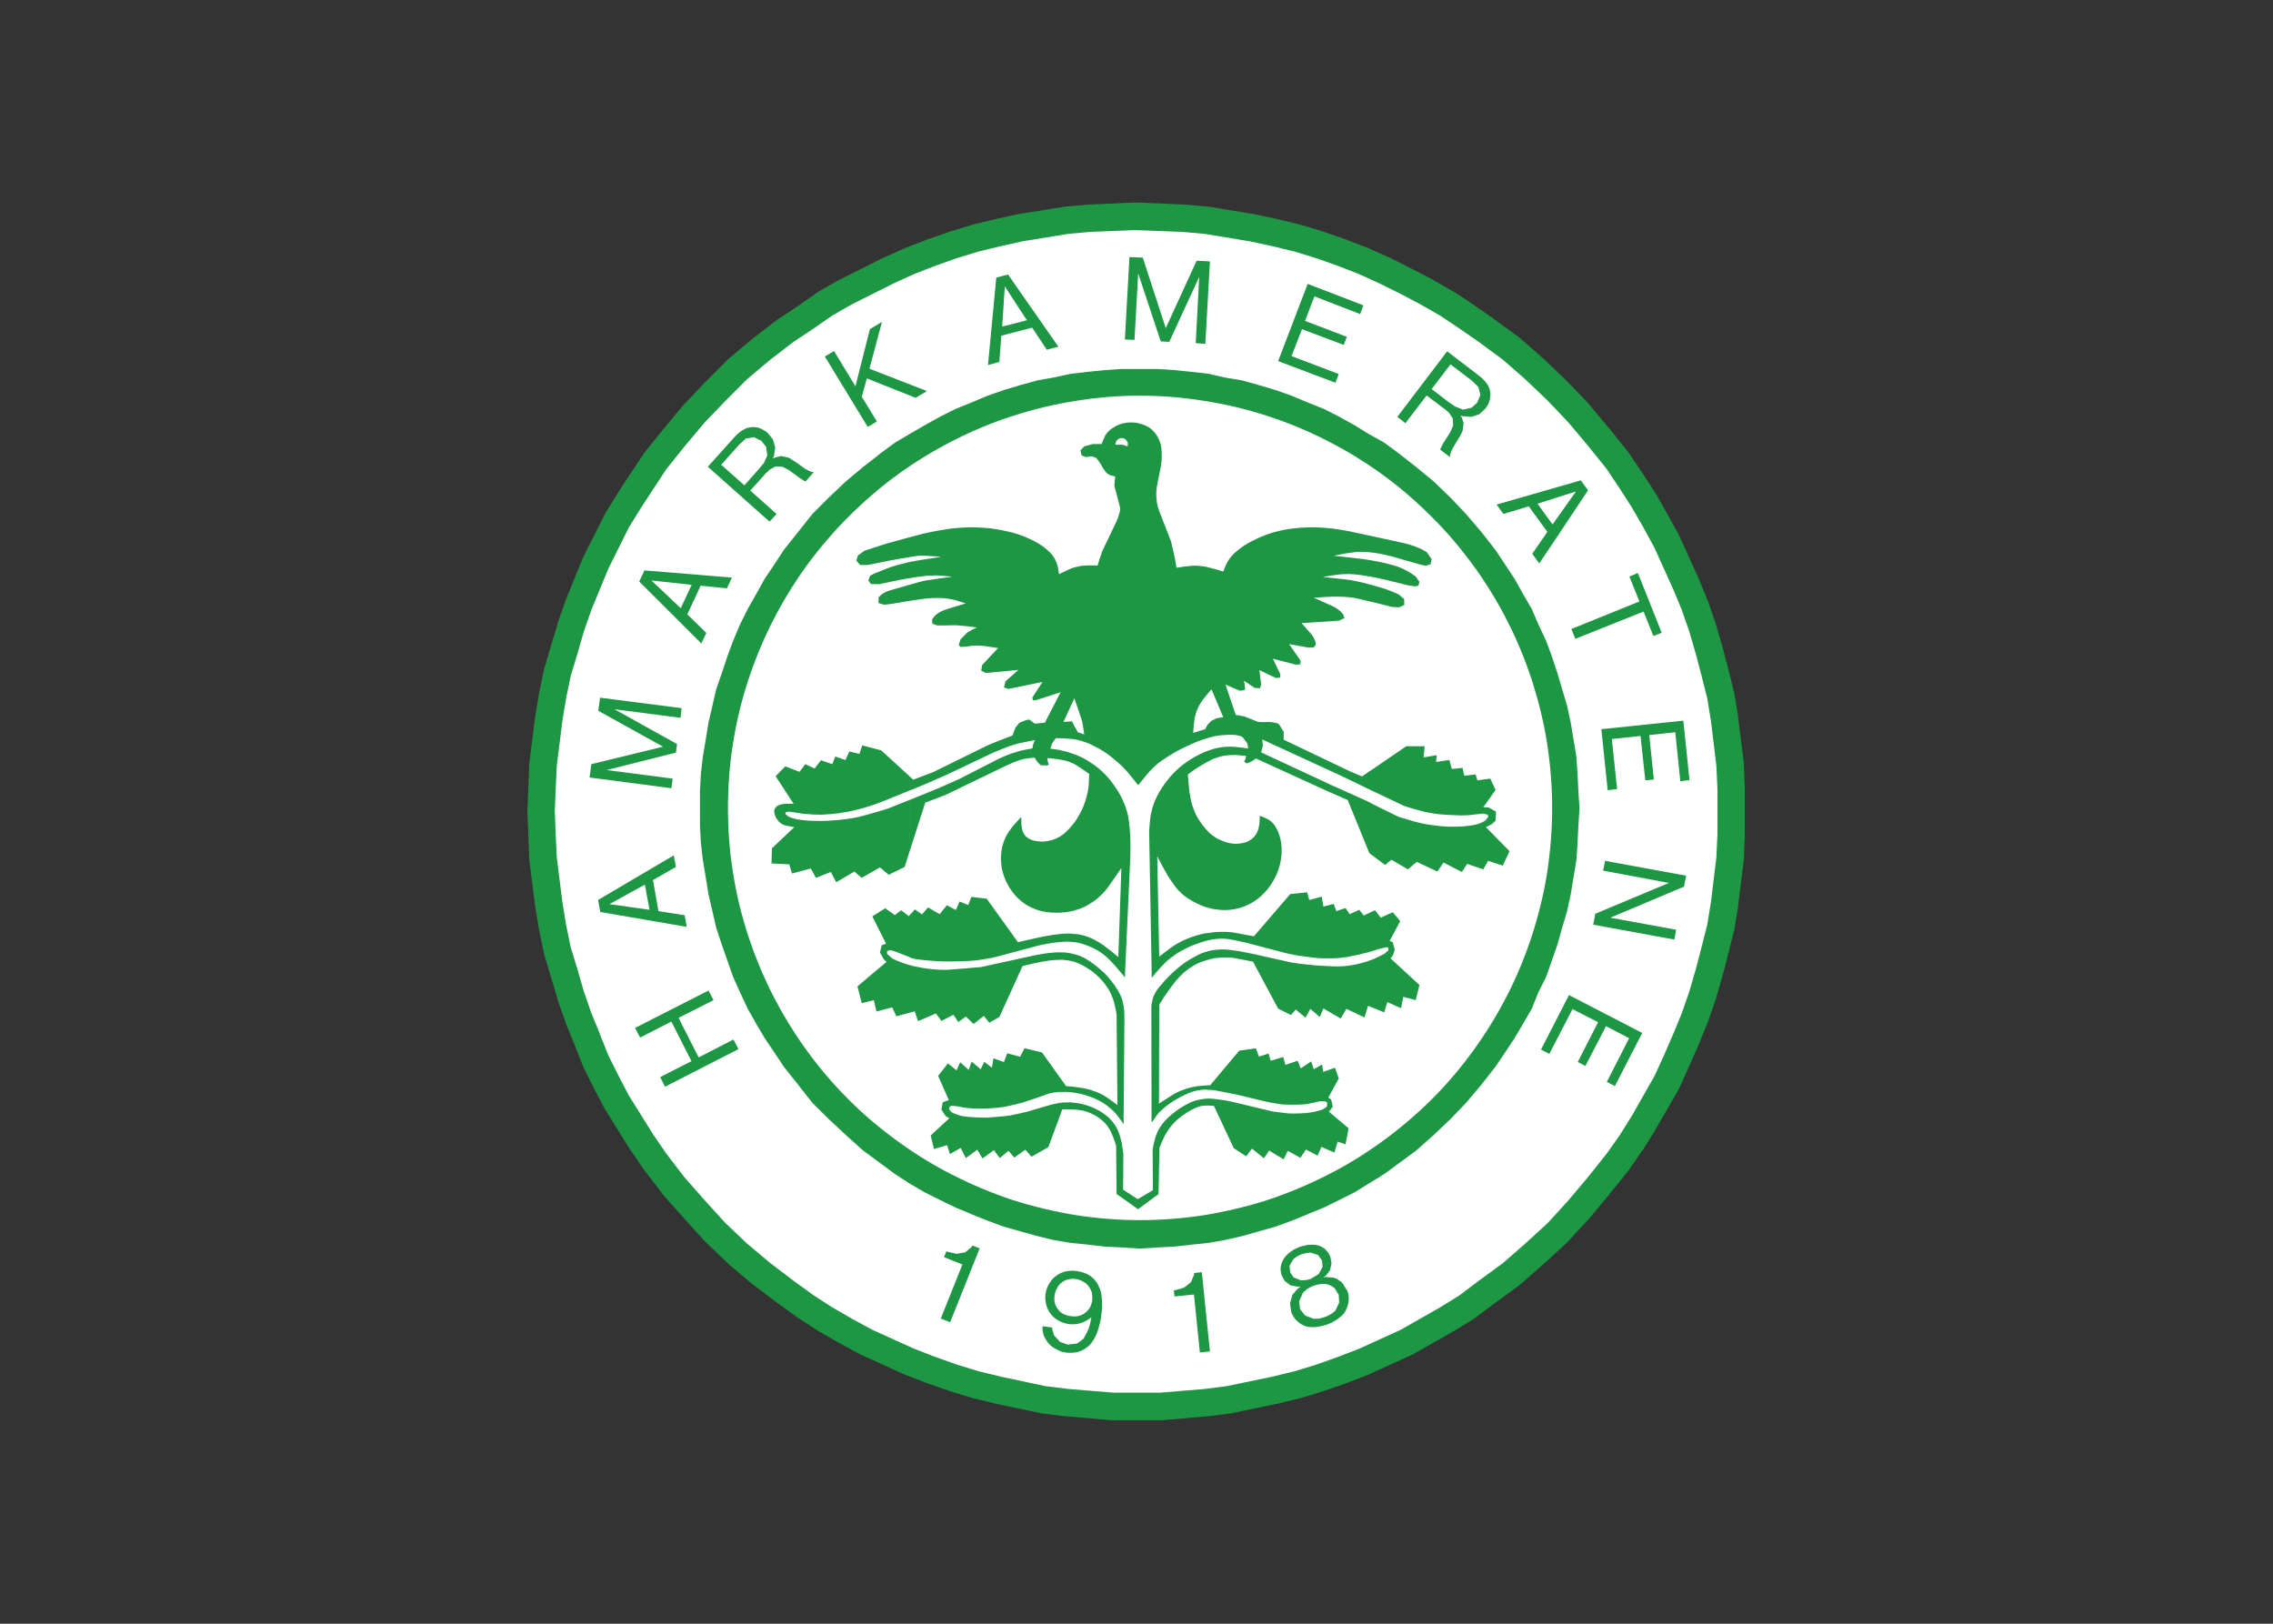 <svg clip-rule="evenodd" fill-rule="evenodd" stroke-linejoin="round" stroke-miterlimit="2" viewBox="0 0 560 400" xmlns="http://www.w3.org/2000/svg"><rect x="0" y="0" width="560" height="400" fill="#333333" stroke="none"/><ellipse cx="280.713" cy="199.294" fill="#fff" rx="146.165" ry="146.723" stroke-width="1.872"/><g fill="#1e9745" fill-rule="nonzero" transform="matrix(1.872 0 0 1.872 -1046.195 -1128.671)"><path d="m708.375 629.578h-.145l-5.929.258h-.145l-2.933.258c-.086 0-.172 0-.258.031l-6.102.977c-.058.031-.117.031-.172.031l-2.851.633c-.027 0-.059 0-.086.027l-2.965.719c-.055.031-.113.058-.172.058l-2.847.863c-.032.032-.086.032-.118.059l-2.847.977c-.059 0-.086.031-.145.058l-2.82 1.094c-.059.027-.113.059-.172.086l-2.707 1.207c-.027.031-.086.058-.113.058l-5.496 2.766c-.059.027-.118.055-.176.082l-2.531 1.442c-.086.058-.204.117-.29.203l-2.417 1.695-2.618 1.727c-.058.031-.113.085-.172.117l-3.078 2.359c-.058.027-.089.059-.144.113l-3.051 2.563c-.086.058-.172.144-.23.203l-2.848 2.848c0 .027-.031.027-.059.058l-2.707 2.848c-.054.058-.113.117-.172.172l-2.589 3.109c-.028 0-.028.028-.059.059l-2.473 3.078c-.058.086-.117.172-.175.258l-1.754 2.621-1.614 2.472c-.027.032-.027.059-.054.09l-1.582 2.559c-.059.086-.118.176-.145.289l-2.734 5.41c-.032.086-.059.172-.118.258l-2.214 5.441c-.028.055-.059.141-.059.199l-1.008 2.821c0 .058-.027.117-.027.176l-.891 2.96-.836 2.821c-.058.117-.058.203-.086.316l-.605 2.91c-.027.055-.027.114-.027.141l-.489 2.965c-.031.058-.031.117-.031.144l-.746 5.957c0 .086-.031.204-.031.317l-.113 3.078-.118 2.937c-.027.118-.027.2 0 .317l.118 2.933.113 3.11c0 .086.031.203.031.289l.746 5.957c0 .027 0 .086.031.144l.489 2.965c0 .028 0 .086.027.141l.605 2.906c.028.117.028.231.086.32l.836 2.821.891 2.961c0 .058.027.117.027.175l1.008 2.821c0 .086.031.14.059.199l1.093 2.707 1.121 2.82c.032.114.086.2.118.286l1.351 2.707c.031.027.031.027.031.058l1.352 2.59c.055.055.086.145.145.23l3.222 5.18c.027.055.055.113.113.145l1.7 2.472c.027.032.058.059.086.118l2.359 3.078c.027.058.086.144.144.203l2.735 3.078c.027.027.027.059.058.059l2.704 2.992c.058.058.117.113.171.144l2.821 2.703c.058.059.117.118.176.172l3.078 2.59c.054.031.086.059.144.09l3.106 2.359c.031.028.058.055.086.055l2.593 1.871c.055.031.082.059.141.086l2.445 1.586c.059.055.117.086.176.113l2.59 1.496c.027 0 .059 0 .059.032l2.703 1.464c.086.059.172.086.23.118l5.469 2.472c.058.031.113.059.172.086l2.82 1.094c.059.031.086.058.145.058l2.847.981c.031.027.086.027.117.055l2.848.863c.059 0 .117.031.172.059l2.965.718c.027.031.058.031.086.031l5.871 1.235c.086.031.203.058.289.058l3.051.375h.14l5.93.52h3.254v-3.629h-2.965l-5.93-.488-3.05-.375-5.813-1.238-2.965-.719-2.82-.864-2.848-1.007-2.82-1.094-5.469-2.473-2.703-1.468-2.594-1.497-2.445-1.582-2.59-1.871-3.105-2.359-3.082-2.59-2.821-2.676-2.734-2.996-2.703-3.078-2.36-3.078-1.699-2.477-3.222-5.152-1.356-2.59-1.351-2.703-1.122-2.82v-.031l-1.121-2.735-.98-2.82-.863-2.992-.864-2.821-.605-2.933-.488-2.965-.747-5.957-.144-3.078-.117-2.938.117-2.965.144-3.078.747-5.957.488-2.965.605-2.906.864-2.847.863-2.997.98-2.82 2.243-5.437 2.707-5.442 1.582-2.558 1.64-2.504 1.699-2.59 2.473-3.082 2.59-3.078 2.734-2.848 2.852-2.851 3.051-2.559 3.078-2.359 2.617-1.731.031-.027 2.445-1.699 2.563-1.465 5.465-2.735 2.707-1.238 2.82-1.094 2.848-1.008 2.82-.863 2.965-.719 2.852-.632 6.043-.981 2.933-.258 5.93-.23zm80.117 80.149v-3.137l-.113-3.051c0-.113 0-.23-.027-.316l-.747-5.957v-.145l-.492-2.933c-.027-.086-.058-.172-.058-.262l-.746-2.992-.75-2.879c-.032-.028-.032-.055-.032-.086l-.859-2.961c-.027-.059-.059-.117-.059-.176l-.976-2.82c-.031-.059-.063-.145-.086-.199l-1.098-2.707c-.027-.028-.027-.086-.054-.114l-2.477-5.469c-.059-.085-.086-.144-.113-.23l-1.496-2.703c0-.031-.032-.059-.032-.059l-1.464-2.59c-.059-.058-.086-.117-.118-.203l-1.64-2.504-1.727-2.562c-.058-.086-.113-.172-.172-.258l-2.476-3.078c0-.031-.028-.059-.059-.059l-2.59-3.109c-.054-.055-.113-.113-.14-.172l-2.739-2.848c-.023-.031-.054-.058-.113-.117l-2.965-2.847c-.027-.032-.086-.059-.113-.086l-2.937-2.59c-.086-.059-.168-.145-.258-.203l-3.196-2.332c-.027-.028-.054-.028-.054-.055l-2.504-1.727c-.031-.031-.059-.031-.059-.058l-2.59-1.727c-.089-.027-.144-.086-.23-.117l-2.563-1.469c-.027-.027-.086-.054-.113-.082l-2.617-1.355s-.031-.027-.063-.027l-2.73-1.383c-.027 0-.059-.028-.117-.059l-2.703-1.207c-.059-.027-.118-.058-.172-.086l-2.824-1.093c-.055-.028-.086-.059-.141-.059l-2.82-.977c-.059-.027-.118-.027-.145-.058l-2.82-.864c-.059 0-.145-.027-.203-.058l-2.938-.719c-.055-.027-.086-.027-.14-.027l-2.965-.633c-.059 0-.086 0-.145-.031l-5.957-.977c-.086-.031-.199-.031-.285-.031l-2.938-.258h-.144l-2.992-.144-3.078-.114h-.145v3.625l3.078.118 2.992.113 2.938.258 5.93.98 2.96.633 2.965.719 2.821.863 2.847 1.008 2.824 1.094 2.704 1.238 2.734 1.351 2.617 1.383 2.563 1.465 2.59 1.727 2.503 1.73 3.196 2.359 2.933 2.559 2.993 2.852 2.707 2.847 2.589 3.078 2.477 3.082 1.727 2.59 1.582 2.473 1.496 2.59 1.468 2.707 2.477 5.469 1.121 2.703.981 2.82.863 2.965.746 2.848.75 2.964.484 2.938.723 5.957.141 3.051v5.984l-.141 3.023-.723 5.958-.484 2.933-.75 2.965-.746 2.852-.863 2.96-.981 2.821-1.121 2.734-1.238 2.852-1.239 2.703-2.964 5.211-1.582 2.531-1.727 2.445-2.477 3.11-2.617 3.109-2.679 2.934-2.961 2.707-2.965 2.59-3.223 2.359-2.476 1.871-2.559 1.582-5.211 2.965-5.438 2.473-2.824 1.093-2.847 1.008-2.821.863-2.965.719-5.957 1.238-2.906.375-5.957.489h-3.078v3.629h3.367l5.957-.52h.145l2.933-.375c.086 0 .203-.027.289-.059l5.957-1.234c.055 0 .086 0 .141-.031l2.938-.719c.058-.027.144-.058.203-.058l2.82-.864c.027-.027.086-.027.145-.054l2.82-.981c.055 0 .086-.027.14-.059l2.825-1.093c.054-.028.113-.055.172-.086l5.437-2.473c.113-.031.199-.086.289-.144l5.207-2.965c.059-.027.086-.059.113-.059l2.567-1.582c.086-.058.172-.144.258-.199l2.472-1.844 3.196-2.332c.089-.055.172-.144.257-.199l2.938-2.59c.027-.031.059-.031.086-.058l2.933-2.708c.086-.085.172-.14.235-.23l2.703-2.934c.027-.058.059-.085.113-.113l2.59-3.109c.031-.031.059-.059.059-.086l2.476-3.082c.059-.055.114-.141.145-.199l1.695-2.446c.059-.031.09-.09.117-.144l1.614-2.59c.027-.031.027-.086.054-.117l2.992-5.18c.032-.086.086-.203.145-.289l1.211-2.703.027-.059 1.266-2.847c0-.032 0-.059.027-.086l1.098-2.707c.023-.059.054-.114.086-.2l.976-2.82c0-.058.031-.117.059-.176l.859-2.961c0-.031 0-.058.031-.089l.75-2.907.746-2.964c0-.086.032-.172.059-.258l.492-2.934v-.144l.746-5.957c.028-.086.028-.204.028-.289l.113-3.051z"/><path d="m779.344 699.281.664 6.446 1.207-.145-.809-7.828-10.793 1.125.836 8.027 1.239-.144-.692-6.59 3.774-.402.628 5.843 1.125-.117-.605-5.844z"/><path d="m780.492 719.598.289-1.438-10.676-1.957-.257 1.293 8.66 1.613-9.695 4.059-.262 1.437 10.679 1.958.227-1.293-8.66-1.586z"/><path d="m775.172 683.395 1.293 3.222 1.094-.429-3.137-7.86-1.121.461 1.32 3.281-8.945 3.625.515 1.297z"/><path d="m773.27 739.543-2.934 5.754 1.062.547 3.598-6.992-9.641-4.981-3.683 7.168 1.094.574 3.05-5.898 3.368 1.726-2.676 5.239 1.008.515 2.707-5.234z"/><path d="m762.508 672.918-1.988 2.879.921 1.266 2.301-3.426v-2.473l-.547.777-1.98-2.734 2.527-.809v-1.351l-7.914 2.273.895 1.239 3.339-1.008zm1.234.719 4.117-6.188-.949-1.32-3.168.918v1.351l2.535-.804-2.535 3.57z"/><path d="m746.621 654.961 2.477 1.871.488.43.488.75.031.922-.375.863-.546.863-.375.574-.317.633-.086.231 1.293.976v-.226l.117-.434.258-.547.406-.664v-4.746l-.085-.027-.922-.633-2.192-1.672 2.477-3.25.722.547v-1.383l-1.156-.891-6.558 8.633 1.062.832zm3.859 6.242.231-.398c.172-.235.312-.492.43-.75.086-.145.171-.317.226-.461l.117-.981-.23-.746-.172-.258.348.086 1.09.086 1.039-.347.804-.747c.172-.23.285-.429.403-.66.086-.23.171-.461.203-.722.054-.286.054-.575.027-.832-.059-.289-.144-.547-.285-.809-.117-.227-.289-.43-.465-.633-.227-.258-.461-.461-.719-.66l-3.047-2.332v1.383l2.157 1.64.804.805.258 1.035-.43 1.008-.718.66-1.121.262-.95-.375z"/><path d="m730.016 772.234-.403.317-.664.777-.312 1.121.172 1.153c.085.257.226.488.375.718.14.203.343.403.546.578.231.2.516.372.801.489.086.027.149.058.235.086v-1.383l-.172-.086-.633-.805-.117-1.035.488-1.094c.113-.144.262-.289.434-.402v-1.297h-.118c-.203.027-.402.059-.601.027l-.926-.371-.457-.664-.09-.863.492-.863c.172-.145.344-.285.547-.403.172-.113.403-.199.606-.289l.547-.113v-1.035c-.258.027-.493.113-.75.172-.285.113-.606.258-.895.402-.258.172-.515.348-.773.574-.203.176-.375.375-.52.606-.14.23-.258.488-.344.75-.058.23-.089.457-.089.687.031.262.058.52.144.75l.402.75.75.575.922.171zm.75 5.239c.199.058.402.086.601.086.348.031.692 0 1.008-.059.402-.055.809-.172 1.18-.285.316-.117.633-.262.922-.434s.578-.375.804-.574c.231-.172.434-.402.574-.633.176-.262.29-.547.375-.836.086-.289.145-.605.145-.922 0-.343-.059-.66-.172-.976l-.633-1.035c-.172-.203-.375-.348-.578-.461-.172-.145-.398-.231-.633-.289l-.976-.086-.348.058.32-.23.543-.692.207-.921-.144-.805c-.063-.203-.176-.402-.289-.606-.145-.171-.289-.343-.434-.488-.203-.144-.402-.289-.601-.375-.235-.086-.434-.144-.664-.172-.317-.027-.606-.027-.918 0-.09 0-.203.028-.289.059v1.035l.547-.086 1.003.317.547.746.059.836-.52.949-1.062.633c-.199.058-.375.117-.574.144v1.297c.054-.059.113-.117.172-.145.257-.171.515-.289.777-.402.289-.086.574-.176.859-.203.235-.059.492-.059.75-.027.203.027.406.086.606.172.203.086.402.23.578.375l.547.89.054 1.008-.488 1.035c-.176.172-.375.348-.574.461-.262.172-.52.289-.809.402-.257.086-.515.145-.773.204-.234.027-.492.027-.723.027l-.976-.375z"/><path d="m731.855 641.926 6.016 2.328.434-1.149-7.34-2.824-3.887 10.16 7.543 2.848.434-1.148-6.219-2.36 1.383-3.543 5.496 2.075.402-1.067-5.5-2.098z"/><path d="m717.035 770.336-1.008.113-.027.262-.402.949-.918.719-1.125.316h-.199l.082.836 2.562-.261.777 7.628 1.325-.144z"/><path d="m709.266 636.828-1.754-.086-.606 10.852 1.266.058.488-8.75 2.969 8.95 1.117.058 3.945-8.547-.461 8.719 1.266.086.606-10.848-1.754-.086-4.059 8.864z"/><path d="m700.145 770.133c-.348 0-.665.031-.981.086-.402.086-.805.261-1.148.492-.407.258-.75.601-1.008 1.035-.289.43-.461.922-.547 1.438-.059.46-.031.949.086 1.41.113.461.316.863.601 1.238.289.375.664.691 1.067.891.461.261.949.406 1.437.461h.493v-1.036c-.118 0-.231 0-.348-.027-.371-.031-.746-.172-1.094-.348-.285-.172-.516-.402-.687-.687-.176-.231-.289-.492-.348-.777-.059-.317-.059-.633 0-.981.059-.316.172-.66.348-.949.14-.289.343-.52.601-.692.231-.199.52-.343.836-.402.199-.059.434-.086.692-.086zm-4.059 7.312-.027.285c0 .262.054.493.113.723.058.258.172.488.316.719.145.258.317.488.52.687.199.204.429.375.687.52.262.144.492.258.75.375.289.086.547.144.836.172.285.027.574.027.863 0v-1.153l-.75.086-1.007-.343-.805-.864-.23-.804v-.231zm4.059 3.481c.085 0 .199-.028.285-.028.347-.058.633-.171.922-.316.347-.176.664-.406.921-.664.258-.285.489-.602.661-.949.23-.43.406-.863.519-1.324.172-.547.289-1.063.344-1.61.058-.402.117-.808.117-1.211 0-.402 0-.777-.059-1.179-.027-.461-.144-.922-.343-1.352-.145-.375-.348-.691-.606-.98-.289-.317-.605-.547-.949-.719-.434-.199-.895-.344-1.352-.403-.175-.027-.316-.027-.46-.058v1.066c.085 0 .199.028.285.028.347.058.691.171.98.347.289.145.547.371.746.633.176.258.317.516.406.832.055.316.086.637.055.953-.055.344-.144.688-.316 1.004-.172.289-.403.52-.66.723-.258.172-.52.316-.805.371-.231.058-.461.086-.691.058v1.036h.171c.231-.028.43-.055.661-.114.23-.058.433-.144.664-.257.199-.09.375-.204.547-.317l.316-.23-.086.429c-.031.203-.086.403-.145.633-.058.231-.144.461-.23.664l-.574 1.094-.836.633-.488.054z"/><path d="m692.371 640.254-.832-1.207-1.555.402-1.093 11.512 1.496-.402.258-3.454 1.726-.46v-1.153l-1.609.403.343-5.293 1.266 1.957zm2.332 5.785 1.93 2.906 1.523-.402-5.785-8.289v2.305l1.645 2.504-1.645.429v1.153z"/><path d="m687.797 767.199-.949-.375-.145.231-.805.664-1.121.199-1.152-.258-.203-.086-.317.778 2.418.976-2.847 7.11 1.234.488z"/><path d="m668.629 649.117-1.207.723 5.641 9.265 1.207-.718-1.985-3.254.664-2.418 6.414 2.562 1.5-.89-7.57-2.938 1.641-6.16-1.582.949-1.903 7.516z"/><path d="m656.805 659.422c-.176.086-.375.199-.547.344-.235.172-.492.406-.692.632l-3.543 3.946 4.782 4.258v-1.84l-3.024-2.676 2.418-2.707.606-.547zm.804 8.058 2.071-2.304.488-.457.75-.407.922.032.832.429.836.606.547.402.605.403.231.085 1.062-1.207-.23-.031-.403-.14-.547-.317-1.007-.722c-.231-.141-.461-.317-.719-.458-.145-.117-.285-.203-.461-.261l-.949-.199-.778.199-.257.144.113-.343.176-1.094-.289-1.067-.692-.863c-.172-.172-.402-.316-.633-.43-.203-.117-.429-.234-.66-.289-.289-.058-.578-.086-.863-.058-.262.027-.547.086-.809.203-.027.027-.086.055-.14.086v1.41l.226-.203 1.067-.172.976.488.606.778.172 1.125-.457 1.003-.723.868-1.84 2.07-.027-.027v1.84l3.336 2.964.922-1.007z"/><path d="m708.891 651.48h-2.36l-2.242.141-2.246.231-2.273.261-2.247.489-2.128.375-2.274.632-2.129.633-2.129.746-2.129.895-2.132.863-2.012 1.008-2.016 1.121-1.984 1.152-1.903 1.121-1.871 1.379-2.386 1.871-2.246 1.872-2.274 2.16-2.129 2.129-1.871 2.359-1.898 2.391-1.239 1.898-1.265 1.871-1.121 2.016-1.125 1.984-1.004 2.016-.895 2.129-.75 2.011-.746 2.246-.75 2.161-.488 2.129-.52 2.246-.371 2.269-.375 2.246-.258 2.246-.117 2.274v4.519l.117 2.243.258 2.273.375 2.246.371 2.273.52 2.247.488 2.128.75 2.274.746 2.129.75 2.129.895 1.988 1.004 2.156 1.125 1.989 1.121 1.898 1.265 1.871 1.239 1.871 1.898 2.387 1.871 2.387 2.129 2.101 2.274 2.129 2.246 2.016 2.386 1.758 1.871 1.378 1.903 1.239 1.984 1.152 2.016 1.008 2.012.976 2.132.891 2.129.867 2.129.774 2.129.605 2.274.633 2.128.519 2.247.375 2.273.231 2.246.258 2.242.113 2.246.145h.114v-3.743c-2.848 0-5.641-.226-8.461-.66-2.789-.461-5.582-1.121-8.285-1.984-2.707-.895-5.325-1.988-7.86-3.281-2.531-1.266-4.949-2.766-7.25-4.434-2.305-1.668-4.461-3.48-6.476-5.496-2.016-2.016-3.856-4.172-5.528-6.477-1.668-2.3-3.164-4.746-4.457-7.281-1.297-2.531-2.363-5.148-3.254-7.855-.89-2.703-1.554-5.469-1.984-8.258-.461-2.82-.664-5.672-.664-8.492 0-2.848.203-5.7.664-8.489.43-2.82 1.094-5.582 1.984-8.289.891-2.707 1.957-5.324 3.254-7.855 1.293-2.535 2.789-4.981 4.457-7.281 1.672-2.274 3.512-4.461 5.528-6.45 2.015-2.011 4.171-3.882 6.476-5.55 2.301-1.672 4.719-3.137 7.25-4.434 2.535-1.297 5.153-2.391 7.86-3.254 2.703-.891 5.496-1.551 8.285-1.984 2.82-.461 5.613-.692 8.461-.692zm57.847 57.817-.144-2.246-.114-2.274-.144-2.246-.375-2.246-.375-2.269-.488-2.246-.633-2.129-.637-2.161-.746-2.246-.746-2.011-1.008-2.129-.863-2.016-1.153-1.984-1.125-2.016-1.234-1.871-1.266-1.898-1.871-2.391-2.015-2.359-2.016-2.129-2.242-2.16-2.273-1.872-2.387-1.871-1.871-1.379-2.02-1.121-1.867-1.152-2.016-1.121-1.984-1.008-2.16-.863-2.129-.895-2.129-.746-2.133-.633-2.242-.632-2.273-.375-2.129-.489-2.246-.261-2.274-.231-2.246-.141h-2.273v3.508c2.851 0 5.671.231 8.492.692 2.793.433 5.582 1.093 8.289 1.984 2.676.863 5.32 1.957 7.855 3.254 2.532 1.297 4.95 2.762 7.25 4.434 2.305 1.668 4.461 3.539 6.477 5.55 2.016 1.989 3.855 4.176 5.523 6.45 1.672 2.3 3.168 4.746 4.461 7.281 1.297 2.531 2.364 5.148 3.254 7.855.863 2.707 1.555 5.469 1.988 8.289.43 2.789.661 5.641.661 8.489 0 2.82-.231 5.671-.661 8.492-.433 2.789-1.125 5.555-1.988 8.258-.89 2.707-1.957 5.324-3.254 7.855-1.293 2.535-2.789 4.981-4.461 7.281-1.668 2.305-3.507 4.461-5.523 6.477-2.016 1.984-4.172 3.828-6.477 5.496-2.3 1.668-4.718 3.168-7.25 4.434-2.535 1.293-5.179 2.386-7.855 3.281-2.707.863-5.496 1.523-8.289 1.984-2.821.434-5.641.66-8.492.66v3.743l2.273-.145 2.246-.113 2.274-.258 2.246-.231 2.129-.375 2.273-.519 2.242-.633 2.133-.605 2.129-.774 2.129-.867 2.16-.891 1.984-.976 2.016-1.008 1.867-1.152 2.02-1.239 1.871-1.379 2.387-1.757 2.273-2.016 2.242-2.129 2.016-2.101 2.015-2.387 1.871-2.387 1.266-1.871 1.234-1.871 1.125-1.898 1.153-1.989.863-2.156 1.008-1.988 1.492-4.258.637-2.274.633-2.128.488-2.247.375-2.273.375-2.246.144-2.274.114-2.242z"/><path d="m647.246 678.273-3.566-.289-.692 1.465 4.258 4.235v-1.871l-2.644-2.504 2.644.285zm3.828 1.723 3.453.348.664-1.41-7.945-.661v1.321l2.649.289-1.438 3.078-1.211-1.149v1.872l3.914 3.914.664-1.383-2.504-2.445z"/><path d="m645.75 744.664.637 1.266 9.668-4.95-.664-1.265-4.575 2.359-2.648-5.207 4.605-2.332-.664-1.265-9.668 4.921.664 1.266 4.114-2.102 2.648 5.208z"/><path d="m641.723 718.906-4.145 2.449.289 1.583 3.856.66v-1.325l-2.649-.371 2.649-1.468zm3.078-.172 3.023-1.726-.289-1.524-5.812 3.422v1.528l2.015-1.094.602 3.308-2.617-.375v1.325l7.511 1.297-.257-1.528-3.457-.547z"/><path d="m636.688 703.48-.231 1.758 10.762 1.41.172-1.265-8.692-1.125 9.125-2.301.145-1.121-8.231-4.578 8.692 1.125.14-1.27-10.734-1.379-.231 1.727 8.52 4.719z"/><path d="m678.617 723.313-.144.171-1.008-.777-.832.633-1.27-.891-1.695 1.063 1.812 3.597-.578.204-.226.949.515.918.348.32-3.828 3.223.574 2.214 1.582-.402.348 1.496 2.07-.547.547 1.18 1.785-.488v-6.246c-.316-.086-.633-.172-.922-.289-.488-.172-.922-.344-1.382-.575l-.688-.605-.031-.371.402-.145.578.145 2.043.805zm0-18.192-3.769-3.453-2.504-.66-.375 1.121-1.324-.317-.516 1.122-1.324-.457-.407 1.003-1.496-.515-.832 1.094-1.211-.579-.777 1.008-1.867-.718-1.27 1.296 2.36 3.625h-.719c-.199 0-.402 0-.574.028-.289.027-.547.117-.805.23-.145.086-.262.203-.348.348-.086.172-.144.375-.086.574.059.289.172.606.348.863.141.203.317.403.543.547.176.145.406.231.637.289l1.094.199-2.938 2.793-.059 1.985 2.332.117.375 1.207 2.473-.66.664 1.234 1.957-.773.719 1.351 2.391-1.41.949.832 2.418-1.379 1.148.977 2.102-1.035.691-2.188v-6.648l-2.879 1.152c-.863.258-1.754.547-2.648.778-.43.144-.863.23-1.32.343-.637.145-1.27.231-1.93.317-.719.086-1.442.144-2.188.175-.574.028-1.179.028-1.785 0-.515 0-1.035-.058-1.554-.117-.286-.027-.575-.086-.833-.144-.289-.086-.578-.172-.835-.285l-.43-.348.086-.258.429-.058.891.144c.578.086 1.152.172 1.731.199.543.059 1.121.059 1.695.059.691-.028 1.383-.086 2.101-.172.805-.113 1.614-.258 2.418-.461.575-.144 1.18-.316 1.727-.488.519-.172 1.035-.348 1.555-.547l3.769-1.527zm0-25.266-2.476.719c-.371.086-.719.231-1.036.434-.23.14-.429.312-.605.515l-.027.75.777.231.977-.117 2.39-.403zm0-2.992v2.129c-.488.086-.949.172-1.437.258l-2.621.547-1.094-.027-.317-.461.231-.633.574-.289 1.957-.778c.578-.203 1.18-.375 1.785-.515.317-.09.606-.149.922-.231m0-3.254-3.137.864-2.847.922-.863.632-.204.661.489.578h1.035l2.879-.578c.894-.172 1.758-.317 2.648-.461zm21.555 72.321-1.008-.086-3.164-4.43-2.305-.547-.574 1.121-1.699-.461-.43 1.153-1.383-.489-.199 1.235-1.008-.777-.461.98-1.207-1.008-.375 1.094-1.125-1.008-.488 1.067-1.121-.922-1.297 1.64 1.41 3.196-.804.285-.172.953.547.863.488.285-2.445 2.274.429 1.785 1.727-.52.375 1.18 1.41-.805.691 1.325 1.496-1.094.692 1.152 1.496-1.094.777 1.036 1.153-.95.746.891 1.469-1.035.804.922 2.219-1.266 1.84-4.98c.375 0 .75 0 1.094.031h.402v-.895c-.461-.058-.922-.058-1.383-.027-.172.027-.344.027-.488.055-.344.058-.66.144-1.008.203l-3.137.922c-.375.086-.746.172-1.093.258-.403.085-.805.171-1.208.257-.546.09-1.066.145-1.613.176-.488.055-.976.086-1.465.113-.492 0-1.007 0-1.496-.027-.492-.031-.953-.059-1.441-.117-.317-.027-.66-.113-.949-.231-.289-.085-.547-.199-.778-.316l-.343-.402.085-.375.317-.086.777.086c.371.089.778.144 1.153.203.515.058 1.035.086 1.523.086.605 0 1.207 0 1.812-.059.547-.027 1.067-.086 1.582-.172.29-.058.579-.113.836-.172.547-.144 1.094-.257 1.641-.402l2.043-.691 1.383-.489c.461-.117.89-.172 1.351-.203.575-.027 1.18-.027 1.754.059.059 0 .117 0 .145.027zm-21.555-9.754v-6.246c.172.058.375.086.547.144.777.172 1.555.317 2.332.375.719.086 1.465.114 2.188.086l4.257-.347 6.965-1.524c.43-.086.832-.172 1.266-.23.402-.059.777-.118 1.18-.145.578-.059 1.152-.059 1.726-.027.375.054.75.113 1.094.199v1.008c-.317-.086-.692-.172-1.035-.199-.375-.059-.778-.059-1.18-.032-.664.032-1.297.118-1.93.231-.863.172-1.726.348-2.589.578l-3.051 6.703-1.324.75-.719-.894-1.352 1.066-1.008-.98-1.007.722-.633-.953-1.582.809-.719-.981-2.359 1.008-.434-1.293zm21.555-10.36c-.43-.058-.891-.058-1.352-.031-.547.059-1.093.117-1.64.203-.692.114-1.383.231-2.075.403l-2.269.515-4.117-5.726-2.016-.231-.402 1.067-1.153-.461-.488 1.121-1.18-.633-.949 1.18-1.527-.891-.805.922-.922-.664-.66.723v5.582l.027.027c.348.144.719.23 1.094.258 1.153.144 2.274.23 3.399.261.746 0 1.496 0 2.242-.031.664 0 1.324-.054 1.988-.113.488-.059.977-.145 1.465-.23.402-.059.836-.145 1.238-.258l5.496-1.469c.547-.113 1.094-.231 1.672-.316.403-.059.832-.118 1.293-.145.547-.059 1.094-.059 1.641.027zm0-14.562v11.512c-.574.14-1.207.23-1.813.257-.777.028-1.554-.027-2.3-.171-.633-.145-1.239-.375-1.817-.692-.601-.316-1.148-.75-1.609-1.238-.488-.52-.922-1.121-1.238-1.785-.344-.633-.547-1.293-.692-2.012-.113-.664-.144-1.383-.058-2.074.058-.547.203-1.063.406-1.582.172-.488.461-.949.777-1.383.172-.23.371-.488.574-.719.289-.316.575-.633.864-.949l.027 1.094c.031.316.086.605.203.89.086.204.199.375.344.547.23.231.519.403.836.52.429.144.922.199 1.41.199.519-.027 1.062-.113 1.555-.316.515-.2.949-.461 1.351-.805.434-.402.836-.805 1.18-1.293m0-33.645c-.113.059-.258.118-.403.145l-1.527.719-.172-.981c-.086-.371-.23-.719-.402-1.062-.172-.289-.375-.574-.606-.805-.601-.578-1.293-1.094-2.043-1.469-.917-.488-1.898-.863-2.906-1.152-.949-.231-1.898-.43-2.847-.547-.981-.113-1.93-.144-2.907-.144-.863.031-1.757.089-2.648.203-1.121.172-2.246.375-3.34.632l-1.754.461v2.618c.113-.028.231-.055.344-.055.289-.059.547-.086.836-.117.289 0 .574-.028.863 0 .692.031 1.383.086 2.07.144l-2.644.403c-.492.085-.981.171-1.469.261v2.129c.547-.09 1.094-.176 1.641-.23.605-.086 1.179-.117 1.785-.117.199 0 .402 0 .601.031.52.027 1.04.086 1.555.14-1.094.145-2.187.289-3.281.461-.316.032-.633.118-.949.203l-1.352.375v2.129l1.18-.172c.836-.144 1.699-.203 2.531-.203.578 0 1.152.059 1.727.172.203.031.433.086.632.145.434.117.836.261 1.27.402l-2.535.777c-.461.145-.891.344-1.266.633-.289.203-.488.461-.633.75l.059.52.547.199c.172.027.375.027.574.027.434 0 .895-.027 1.352-.027.347-.027.722 0 1.066.027.777.059 1.555.145 2.301.262-.285.113-.547.258-.805.402-.172.086-.316.172-.488.289l-.863.891-.231.746.258.231.922-.055c.289-.09.605-.117.922-.117.429-.028.89 0 1.324.058l1.754.258-2.102 2.246-.113.746.602.289 4.289-.402-1.696 1.496-.203.809.574.199 4.493-.922-1.325 2.043.055.375h.375l3.281-1.062-2.07 4-1.324.14-.723-.547-.402.059-.918.375-.52.66-.375 1.008c-.918.348-1.812.691-2.734 1.066-.231.086-.488.199-.719.317l-6.906 3.394c-.145.059-.289.145-.434.172-.746.289-1.496.578-2.273.863l-.43-.402v1.813l1.699-.688 3.164-1.383 5.985-2.847c.551-.231 1.066-.461 1.613-.665.461-.199.922-.343 1.41-.488.258-.086.547-.144.836-.203.574-.113 1.149-.23 1.727-.344l-.231.606-.086.488c-.492.086-.98.172-1.468.285-.231.059-.461.117-.692.203-.429.118-.863.258-1.265.434-.344.144-.692.285-1.036.457l-5.179 2.648-2.649 1.18-3.828 1.555v6.648l2.016-6.273 2.644-1.008 7.688-3.711c.515-.262 1.062-.488 1.637-.719.347-.117.664-.23 1.039-.32.113-.027.257-.027.402-.055.316-.058.66-.086.977-.117.117.231.261.434.433.637.113.14.258.285.402.371l.864.027.172-.14-.172-.52v-.316c.691.058 1.41.144 2.101.289.344.054.66.172.977.289.144.054.262.113.375.172v-1.27c-.43-.172-.863-.316-1.324-.402-.2-.059-.403-.086-.575-.145-.402-.054-.804-.113-1.179-.172l.23-.691.488-.688c.606 0 1.208.028 1.813.086.203 0 .375.028.547.055v-1.898l-.231-.461-1.121.086 1.352-2.934zm0 71.317v-.895h.027c.578.059 1.152.172 1.699.348.547.172 1.094.402 1.582.687.461.262.864.547 1.239.864.375.347.718.777 1.007 1.238.29.488.489 1.035.633 1.613.059.2.086.375.145.575v7.167l-.692-.46-.058-6.36c-.114-.406-.258-.808-.403-1.183-.113-.258-.23-.516-.343-.774-.231-.433-.489-.808-.836-1.152-.403-.375-.832-.719-1.293-.949-.348-.172-.723-.348-1.094-.461-.375-.118-.777-.172-1.152-.231-.145 0-.317 0-.461-.027m0-19.457c.027.031.086.031.117.031.574.199 1.121.457 1.641.805.574.343 1.089.746 1.55 1.207.434.433.836.922 1.18 1.441.262.43.492.891.664 1.379.086.231.145.461.199.664.117.461.203.918.289 1.379l.118 11.973c-.434-.317-.868-.66-1.297-.95-.231-.171-.461-.289-.692-.429-.515-.262-1.035-.461-1.582-.637-.633-.172-1.297-.285-1.984-.371l-.203-.031v.777c.605.086 1.179.203 1.758.402.601.176 1.175.434 1.722.723.461.258.895.547 1.239.863.375.286.718.633 1.007 1.004l.606.809v-16.203c-.028 0-.028-.031-.028-.031-.117-.344-.289-.661-.461-.977-.316-.52-.664-1.035-1.066-1.496-.375-.488-.805-.922-1.297-1.324-.547-.489-1.148-.922-1.781-1.325-.434-.257-.895-.46-1.383-.605-.113-.027-.199-.055-.316-.086zm0-26.043v-1.27c.203.059.375.118.547.203.632.258 1.238.606 1.785.981.66.43 1.238.918 1.785 1.465.516.547 1.008 1.152 1.41 1.785.317.434.574.891.805 1.351v23.11c-.231-.258-.434-.516-.66-.777-.262-.286-.52-.602-.809-.891-.375-.402-.805-.777-1.293-1.121-.519-.348-1.066-.633-1.672-.863-.547-.231-1.121-.403-1.695-.493h-.203v-1.09c.258 0 .519.055.777.086.633.114 1.266.344 1.84.633.461.231.894.488 1.297.778.66.488 1.324 1.003 1.957 1.55l.402-11.711-1.785 2.563c-.371.488-.805.949-1.266 1.351-.429.375-.921.692-1.41.977-.515.289-1.062.52-1.64.664-.055.027-.114.027-.172.059v-11.512c.058-.059.117-.117.172-.203.433-.633.804-1.297 1.093-1.985.172-.406.289-.808.403-1.21.117-.403.203-.805.261-1.208.028-.203.055-.402.055-.632.031-.403.031-.805.059-1.239-.516-.375-1.035-.75-1.582-1.093-.145-.086-.289-.172-.461-.258m6.332-44.754c-.289.086-.547.203-.778.316-.316.172-.632.375-.89.606-.176.172-.375.402-.52.633l-.488 1.125h-1.125l-1.148.312-.493.52.145.664.547.226.777-.113.633.23.605.864c.145.316.344.633.575.922.144.171.316.316.492.429l.805.231c-.059.347-.086.719-.118 1.094 0 .085 0 .171.032.257l.66 2.477c.086.258.086.519.031.777-.145.547-.317 1.067-.578 1.582l-1.668 3.485c-.059.113-.113.226-.145.371-.203.547-.375 1.093-.546 1.672-.344-.032-.719-.032-1.063-.032-.203 0-.433 0-.637.032-.312 0-.632.054-.918.14-.175.031-.347.09-.519.117v17.383l.086-.172.488 1.41c.145.403.289.833.434 1.293.058.172.117.348.144.52s.059.344.086.52c.059.343.113.687.145 1.003l-.836-.285-.547-.98v1.898c.144.031.258.031.375.059.633.144 1.265.347 1.84.605.777.375 1.527.778 2.218 1.266.457.348.918.719 1.379 1.125.172.172.348.312.52.457v-42.273h-.836l.031-.262.113-.258.172-.172.231-.144.261-.032h.028zm0 72.379v-23.11c.113.29.258.579.375.864.258.664.461 1.355.547 2.074.086.633.14 1.266.172 1.898.058.95.058 1.899.027 2.848l-.719 15.918c-.144-.176-.289-.348-.402-.492m0 19.457.23.375.114-13.844c0-.375-.028-.75-.028-1.125-.027-.226-.058-.457-.086-.66-.058-.316-.144-.633-.23-.949zm0 10.015v-7.167c0 .085.027.171.027.257.059.348.117.723.172 1.067l-.027 4.804 1.929 1.239 1.985-1.18-.028-5.383c.086-.457.172-.89.289-1.32.055-.203.114-.406.2-.606.203-.546.488-1.035.836-1.468.488-.606 1.035-1.094 1.636-1.555.633-.488 1.328-.891 2.075-1.238.515-.231 1.093-.371 1.671-.43.2-.027.403-.059.629-.059v.922h-.312c-.149 0-.289.028-.434.028-.375.058-.719.175-1.066.347-.52.231-1.008.516-1.469.864-.484.316-.918.691-1.32 1.121-.375.402-.692.836-.981 1.324-.117.199-.23.402-.316.605-.199.43-.371.864-.547 1.266l-.113 6.102-2.707 1.984zm11.394-82.941c-.086 0-.14-.031-.199-.059-.375-.058-.719-.117-1.094-.144-.316-.027-.632-.027-.953 0-.66.059-1.293.144-1.953.258-.144-.977-.344-1.926-.578-2.875-.059-.348-.172-.723-.313-1.039l-1.355-3.481c-.199-.519-.348-1.066-.375-1.609-.059-.578-.059-1.184.059-1.785l.343-1.758c.118-.488.203-1.004.262-1.524.027-.433.027-.894 0-1.324-.027-.547-.144-1.066-.375-1.554-.203-.43-.516-.864-.863-1.18-.285-.289-.633-.488-1.008-.633-.402-.172-.863-.289-1.324-.348-.43-.027-.864-.027-1.266.059-.144.027-.289.059-.402.086v1.898l.23.032.231.113.172.203.144.23.027.231-.054.285-.692-.227h-.058v42.274c.258.289.515.547.777.836l1.379 1.699c.434-.519.836-1.035 1.269-1.555.227-.257.461-.492.688-.718.402-.407.863-.778 1.355-1.094.719-.492 1.465-.949 2.247-1.356.632-.316 1.32-.632 1.984-.918.543-.23 1.121-.433 1.695-.578v-1.84l-.113.114-.316.578-1.555.488c0-.402.027-.805.086-1.211.027-.285.058-.547.113-.832.09-.402.203-.777.375-1.152.172-.402.406-.777.664-1.152.172-.2.316-.403.488-.606.086-.113.172-.199.258-.312zm0 48.117v.949c-.777.204-1.523.461-2.269.75-.637.286-1.239.602-1.844.977-.547.375-1.094.777-1.586 1.238-.199.203-.398.434-.601.633-.407.434-.778.891-1.153 1.352l-.344-19.282c.028-.546.086-1.121.141-1.668.031-.289.063-.546.148-.835.141-.692.375-1.379.715-2.043.375-.778.868-1.524 1.414-2.188.543-.719 1.18-1.351 1.899-1.93.687-.543 1.469-1.035 2.273-1.437.375-.199.778-.375 1.207-.52v1.414c-.258.114-.488.258-.718.403-.692.402-1.352.832-1.985 1.324.028.547.086 1.094.145 1.668.027.43.086.863.172 1.266.14.89.429 1.726.836 2.531.429.75.921 1.469 1.55 2.074v10.016c-.14-.032-.258-.086-.402-.118-.805-.285-1.582-.66-2.273-1.121-.633-.402-1.18-.921-1.641-1.496-.371-.519-.746-1.035-1.063-1.554-.492-.836-.921-1.668-1.355-2.504l.262 13.211c.375-.317.773-.606 1.179-.895.231-.199.489-.371.75-.547.575-.371 1.176-.691 1.84-.949.719-.285 1.438-.516 2.188-.66.172-.031.343-.059.515-.059m-6.472 9.442c.402-.664.804-1.297 1.265-1.93.317-.461.692-.922 1.067-1.383.488-.574 1.062-1.094 1.695-1.523.605-.403 1.238-.75 1.93-.949.172-.059.343-.118.515-.145v-1.121c-.375.086-.718.199-1.062.344-.692.343-1.383.718-2.016 1.152-.687.488-1.324 1.035-1.926 1.609-.546.547-1.066 1.125-1.554 1.727-.262.316-.461.664-.637 1.039-.027.113-.086.199-.113.312-.059.321-.145.637-.2.954l.028 15.425c.23-.289.433-.605.633-.894.113-.145.23-.285.343-.43.235-.23.461-.433.692-.633.261-.23.547-.433.836-.636.601-.403 1.265-.774 1.929-1.09.43-.203.864-.375 1.325-.492.371-.086.773-.145 1.179-.172.168 0 .344 0 .543.027v-.602c-.343.028-.718.055-1.062.086-.203 0-.403.028-.633.086-.551.086-1.098.231-1.613.43-.52.176-1.036.434-1.496.723l-1.7 1.093zm6.472 13.265c.235 0 .461.028.719.028l2.621 5.586 1.641 1.062.75-1.008 1.582 1.266.687-1.004 1.903 1.148.547-1.121 1.667.922.719-1.094 1.528.805.515-1.152 1.699.75.43-1.438 1.039.344.403-2.102-2.59-2.187.515-.66-.226-.949-.375-.231 1.383-2.535-.493-1.41-1.55.547-.149-.977-1.094.633-.343-1.035-1.379.918-.403-1.004-1.613.547-.289-1.039-1.641.492-.289-.949-1.261.402-.407-1.094-2.187.317-3.824 4.546h-.235v.602c.321 0 .633.031.953.09l2.672.515 3.227.778c.605.144 1.207.289 1.812.375.375.086.719.113 1.094.172.258 0 .488.027.746.027h1.008c.402 0 .809-.027 1.207-.055.176 0 .375-.031.551-.086l1.469-.316.687.027.231.199-.086.52-.606.375c-.312.086-.633.203-.949.258-.375.086-.719.117-1.094.172-.429.031-.832.058-1.234.058-.403.032-.778 0-1.153 0-.257-.027-.492-.058-.718-.086-.461-.058-.922-.113-1.383-.171l-5.383-1.297c-.805-.172-1.582-.285-2.387-.371-.23 0-.461-.032-.664-.032zm0-45.297v-1.414c.262-.086.52-.172.782-.257.601-.141 1.207-.258 1.839-.258.289 0 .575 0 .864.027.574.059 1.179.117 1.757.203l-.117-.664-.633-.832c-.144-.086-.289-.144-.433-.176-.258-.054-.52-.113-.774-.113-.578-.027-1.125 0-1.671.059-.547.054-1.067.171-1.582.316 0 0-.032 0-.032.027v-1.84l.375-.402.719-.348.863-.14-1.55-3.656c-.145.171-.289.316-.407.461v-16.52c.664.172 1.297.344 1.957.547.118-.317.258-.664.407-.981.054-.113.14-.257.199-.375.316-.515.723-.976 1.211-1.351.633-.547 1.32-.977 2.07-1.352.863-.461 1.785-.804 2.703-1.093.949-.258 1.93-.461 2.91-.547 1.09-.118 2.184-.145 3.309-.086 1.207.058 2.418.23 3.625.461l3.48.746v2.129c-.054 0-.113-.028-.168-.028-.609-.086-1.179-.117-1.789-.117-.371 0-.746.059-1.121.117-.777.086-1.523.231-2.269.403l4.023.461c.461.058.895.144 1.324.23v2.156c-.601-.113-1.234-.226-1.867-.312-.664-.086-1.351-.145-2.015-.117-.317 0-.606.031-.895.058-.687.086-1.379.199-2.043.317.809.086 1.613.172 2.391.257.402.032.804.086 1.211.145.601.113 1.207.23 1.785.375.484.113.976.258 1.433.371v2.219c-.714-.172-1.464-.348-2.21-.52-.375-.086-.723-.144-1.071-.172-.515-.058-1.035-.085-1.551-.085-1.066 0-2.101.058-3.168.144l2.45 1.094c.312.144.574.316.836.515.226.172.429.375.601.606l.145.461-.719.344-4.922.316 1.234 1.41c.235.289.407.578.547.895.063.172.09.402.063.601l-.262.289-.633.031-2.59-.46 1.497 2.156v.488l-.633.059-2.992-.778.976 2.043-.027.434-.575.059-2.16-1.04.231 1.903-.145.488-.718-.059-1.379-.921.14 1.039-.117.199-.602.058-1.871-.804 1.352 4c.348.027.664.086 1.008.172.144.027.261.058.375.117l1.437.574c.086.027.145.055.235.055.398.031.804.031 1.207 0 .289 0 .547.031.836.09.199.027.371.085.57.171l.637 1.036v1.035l8.75 4.176 1.554.66 1.664-1.121v3.164l-2.445-1.18-2.098-1.008-10.246-4.719.086.832-.23.868 9.586 4.461 4.371 1.953.976.519v6.852l-.687-.52-2.852-6.992-2.5-1.094-9.586-4.375-.574.403-.664.257-.312-.285.199-.32.058-.402-1.382-.114c-.52 0-1.067.028-1.582.114-.461.089-.922.23-1.356.402-.226.117-.43.203-.633.32m0 19.282c.606.171 1.239.257 1.871.285.692.031 1.414-.055 2.102-.227.547-.144 1.094-.375 1.582-.637.519-.285 1.008-.632 1.441-1.035.489-.461.918-.949 1.266-1.496.371-.574.691-1.179.918-1.812.234-.664.375-1.325.434-2.016.058-.66.027-1.351-.118-2.012-.113-.55-.285-1.066-.574-1.554-.172-.375-.461-.692-.773-.95-.149-.089-.289-.175-.434-.261-.289-.145-.605-.285-.953-.403 0 .348-.023.719-.055 1.067-.031.258-.086.488-.144.719-.114.343-.285.66-.489.921-.23.258-.492.461-.808.633-.371.172-.774.285-1.18.317-.429.058-.89.027-1.324-.059-.516-.113-1.004-.316-1.496-.547-.43-.23-.832-.519-1.207-.863 0-.028-.027-.059-.059-.086zm21.871.343v5.239c-.027.027-.082.058-.14.058-.434.145-.836.258-1.27.344-.457.117-.918.23-1.379.316-.289.059-.578.118-.89.172-.403.059-.809.117-1.211.145-.434.031-.832.031-1.266.031-.402 0-.805 0-1.211-.031-.515-.055-1.008-.086-1.523-.172-.574-.059-1.121-.145-1.696-.258-.433-.086-.894-.172-1.328-.289l-4.918-1.293c-.718-.176-1.441-.32-2.191-.461-.344-.058-.719-.086-1.063-.086-.574 0-1.152.055-1.726.199h-.059v-.949c.492-.086.981-.144 1.469-.144.633-.028 1.238 0 1.871.086l2.649.492 4.777-5.555 2.242-.23.262 1.007 1.64-.433.227 1.297 1.355-.348.344.949 1.211-.402.543.805 1.27-.575.578.75zm-21.871 6.477c.461-.145.953-.231 1.442-.258.601-.059 1.234-.059 1.871.027l2.558.489 3.309 6.187 1.699.836.606-.719 1.297 1.063.632-1.149 1.239 1.063.484-1.121 2.277 1.324.746-1.266 2.387 1.121.461-1.527.863.348v-6.563c-.254.114-.543.231-.832.317-.691.23-1.41.433-2.129.547-.691.117-1.382.171-2.074.171-.601-.027-1.207-.027-1.812-.085-.778-.028-1.555-.114-2.328-.2-.461-.031-.895-.086-1.325-.175-.234-.028-.461-.055-.695-.114l-4.602-1.035c-.66-.144-1.355-.262-2.015-.402-.434-.059-.891-.117-1.32-.176-.696-.086-1.383-.055-2.047.031-.231.028-.457.086-.692.145zm21.871-53.531c.836.117 1.641.289 2.45.519l3.308.949.953.231.66-.203.141-.66-.66-.95c-.434-.257-.891-.488-1.352-.664-.664-.258-1.355-.457-2.074-.601l-3.426-.75zm0 3.222v-2.156c.321.059.61.117.895.172.66.144 1.297.316 1.898.488.461.145.922.348 1.352.578.465.231.863.52 1.269.805l.489.719-.145.488-.43.09-.835-.117-3.051-.746c-.461-.118-.949-.231-1.442-.321m0 3.313.348.086 1.93.488.949.059.691-.317-.031-.777-.719-.606c-.343-.171-.718-.316-1.066-.461-.43-.171-.859-.316-1.32-.457-.262-.058-.52-.144-.782-.234zm0 33.5 1.383 1.035.836-.691 2.156 1.265 1.18-.976 2.707 1.265.809-1.179 2.414 1.238.691-1.067 2.129.719.637-1.121 1.926.633.89-1.899-3.105-3.167.746-.375.519-.458.055-1.21-.977-.547-.691-.028 1.613-2.273-.691-1.496-1.695.23-.235-.777-1.496.172-.226-1.035-1.411.14-.32-1.179-1.754.261.086-.894-1.726.289.14-1.469h-2.414l-4.176 2.852v3.164l3.887 1.843c.723.231 1.441.457 2.16.633.371.114.746.199 1.121.258.403.086.836.145 1.266.199.605.059 1.238.09 1.871.117.547.028 1.121.059 1.668.028.32 0 .637-.028.98-.086l1.325-.145.601.145.086.289-.398.488c-.262.145-.489.289-.75.375-.285.113-.575.172-.864.231-.492.086-1.007.144-1.496.172-.578.027-1.121.027-1.699.027-.773-.027-1.551-.113-2.332-.227-.687-.089-1.379-.23-2.043-.406l-2.215-.66-3.168-1.555zm0 19.914 1.27.516.402-1.352 1.813.805.289-1.496 1.64.433.489-1.988-3.801-3.508.316-.402.235-.723-.262-1.008-.402-.172 1.382-2.589-.98-1.18-1.582.719-.75-.977-.059.027v5.239c.203-.059.375-.114.578-.172l.977-.231.262.086v.317l-.52.461c-.344.171-.687.375-1.062.519-.059.055-.145.086-.235.113z"/></g></svg>